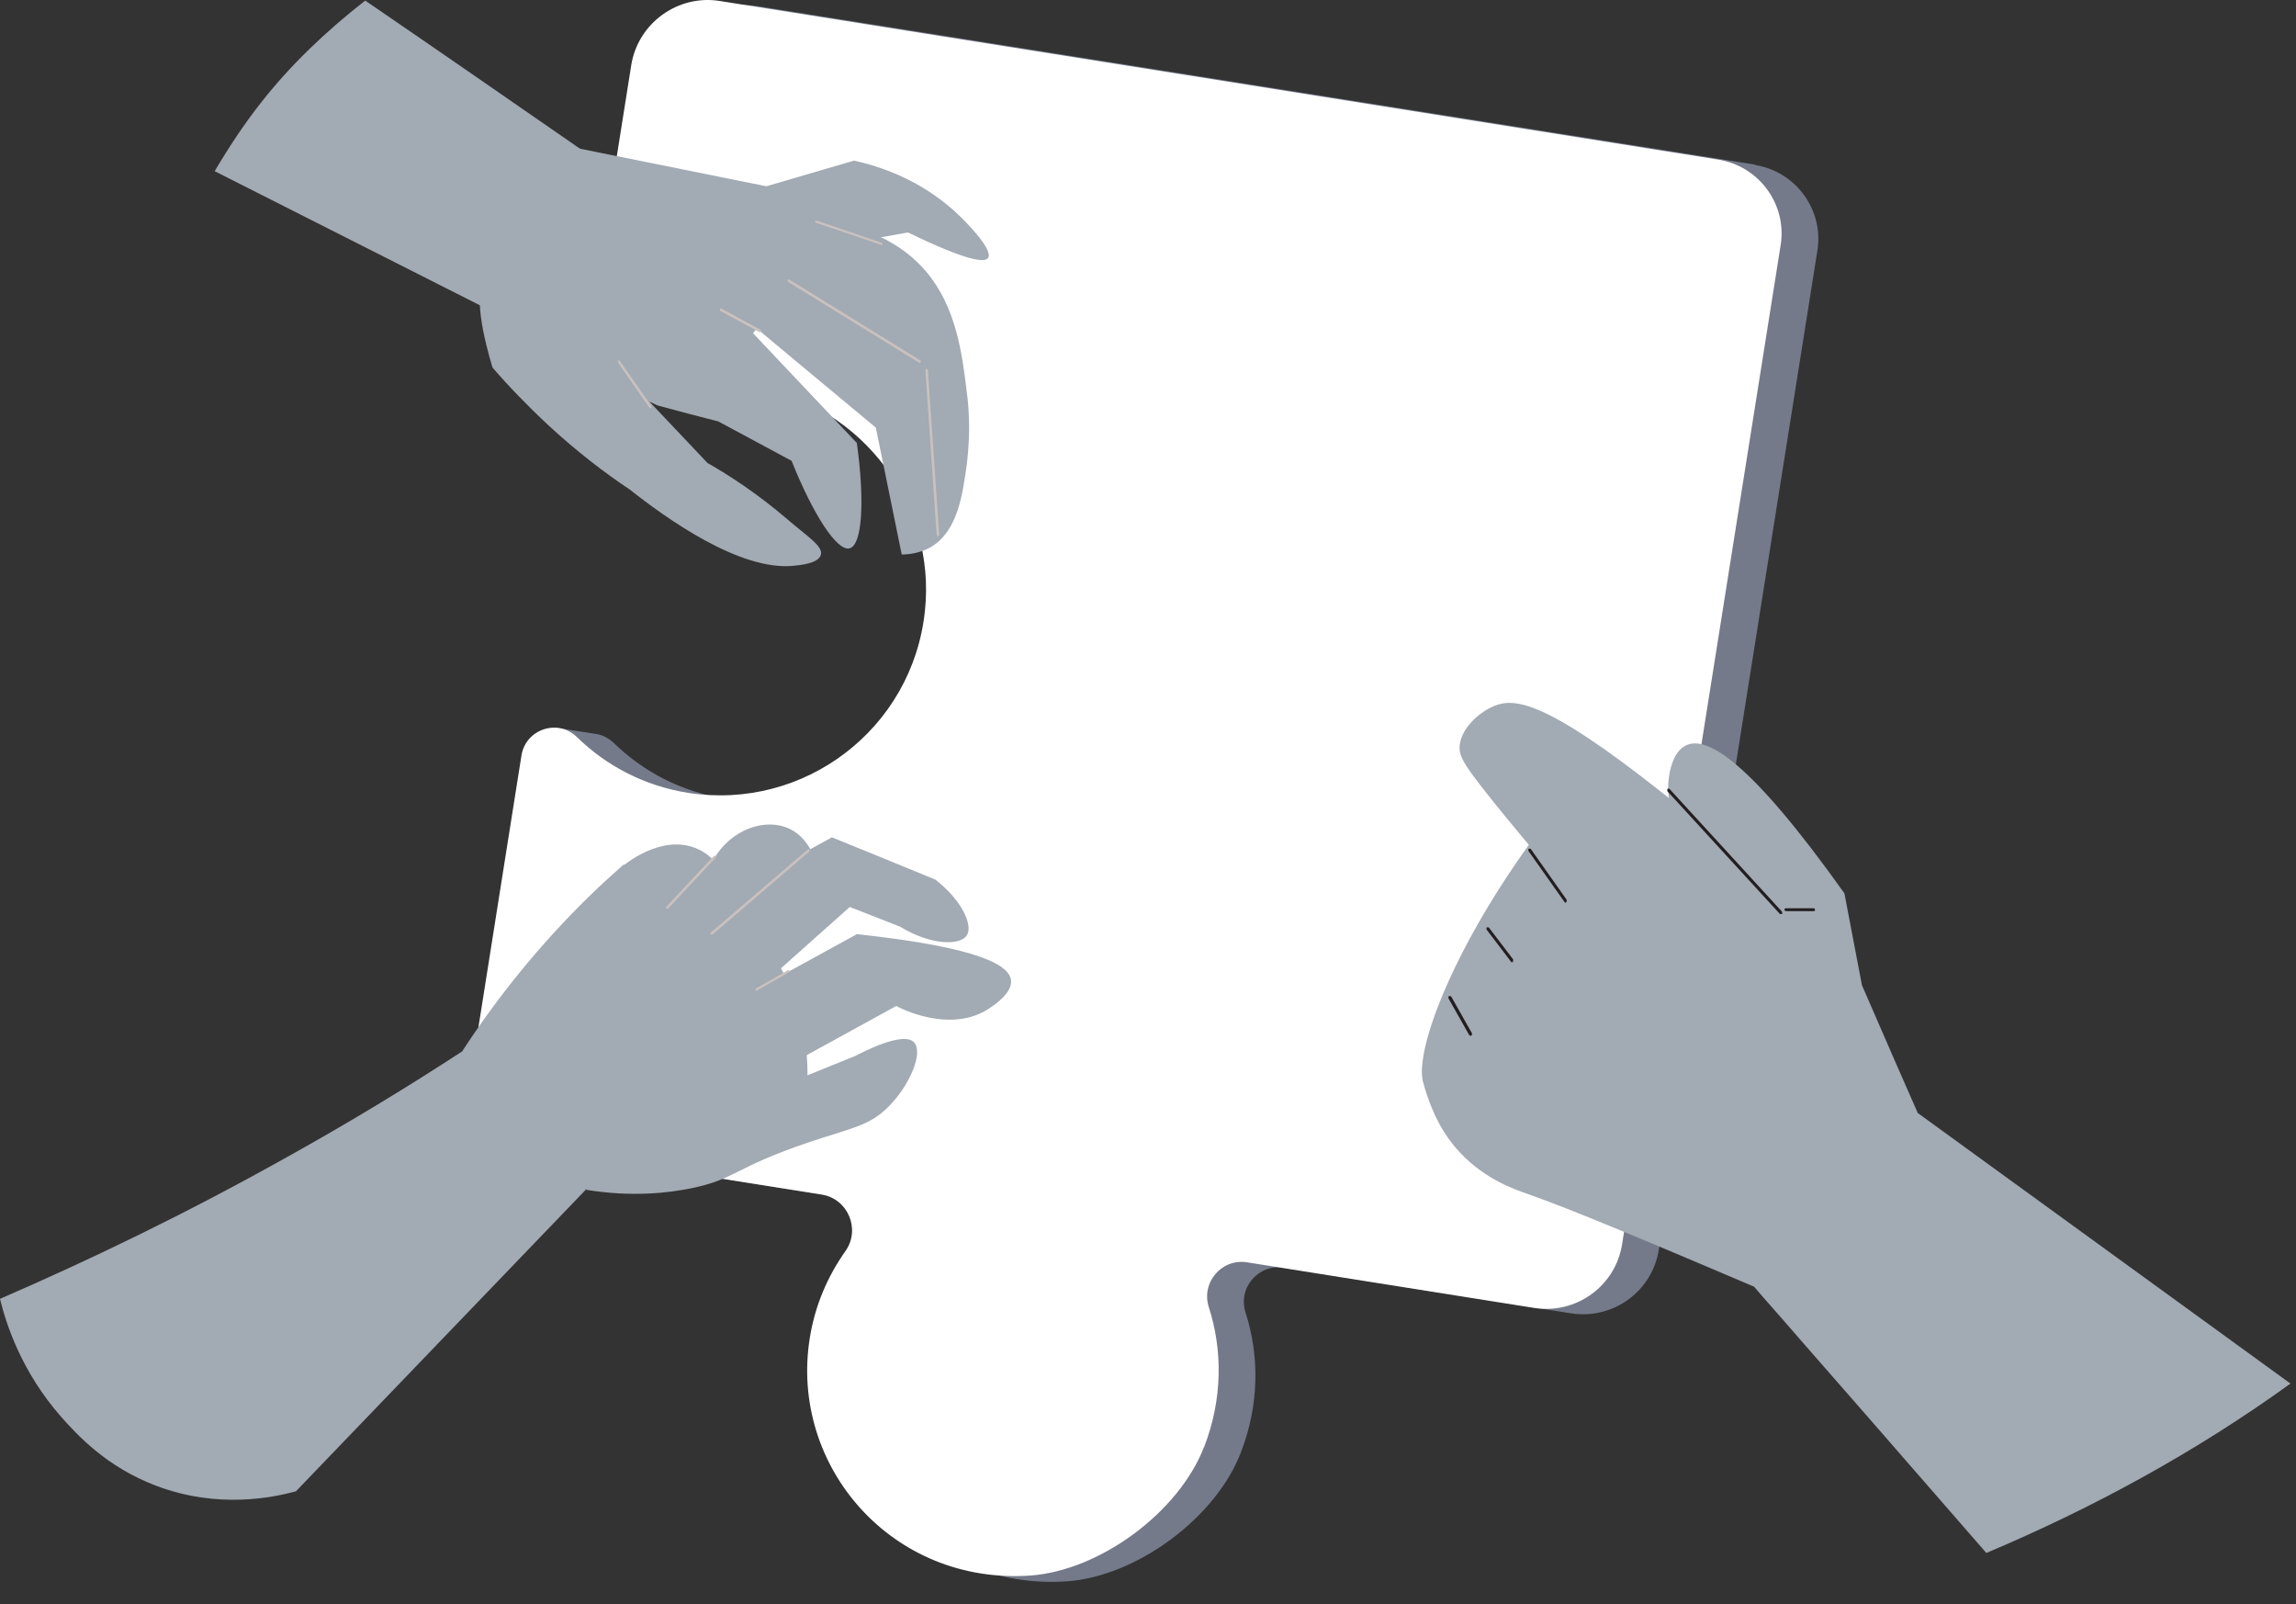<svg width="63" height="44" viewBox="0 0 63 44" fill="none" xmlns="http://www.w3.org/2000/svg"><rect x="0" y="0" width="63" height="44" fill="#333333" stroke="none"/><path d="M48.157 4.516L20.767 0.166C19.607 -0.014 18.507 0.776 18.327 1.936L17.117 9.566C17.057 9.916 17.147 10.916 17.147 10.916L18.137 11.066C18.197 11.076 18.247 11.086 18.307 11.096C18.487 11.106 18.677 11.096 18.857 11.026C19.767 10.696 20.767 10.596 21.797 10.786C24.677 11.316 26.697 14.006 26.387 16.916C26.047 20.156 23.067 22.406 19.887 21.906C18.687 21.716 17.647 21.166 16.837 20.376C16.677 20.226 16.497 20.146 16.307 20.126L15.277 19.966L13.987 29.276C13.807 30.426 14.587 31.506 15.737 31.686L23.557 32.926C24.277 33.036 24.627 33.876 24.207 34.476C23.717 35.166 23.367 35.976 23.227 36.866C22.667 40.376 25.487 43.646 29.287 43.376C31.197 43.236 33.357 41.636 34.047 39.846C34.557 38.526 34.557 37.186 34.177 36.006C33.957 35.326 34.537 34.656 35.237 34.776L43.107 36.026C44.257 36.206 45.337 35.426 45.517 34.276L49.867 6.876C50.047 5.756 49.277 4.706 48.157 4.526V4.516Z" fill="#757A8A"/><path d="M33.039 39.698C33.549 38.378 33.549 37.038 33.169 35.858C32.949 35.178 33.529 34.508 34.229 34.628L42.099 35.878C43.249 36.058 44.329 35.278 44.509 34.128L48.859 6.728C49.039 5.608 48.269 4.558 47.149 4.378L19.759 0.028C18.599 -0.162 17.499 0.638 17.319 1.798L16.109 9.428C15.949 10.418 16.909 11.208 17.849 10.868C18.759 10.538 19.759 10.438 20.789 10.628C23.669 11.158 25.689 13.848 25.379 16.758C25.039 19.998 22.059 22.248 18.879 21.748C17.679 21.558 16.639 21.008 15.829 20.218C15.309 19.708 14.429 19.998 14.309 20.718L12.979 29.118C12.799 30.268 13.579 31.348 14.729 31.528L22.549 32.768C23.269 32.888 23.619 33.718 23.199 34.318C22.709 35.008 22.359 35.818 22.219 36.708C21.659 40.218 24.479 43.488 28.279 43.218C30.189 43.078 32.349 41.478 33.039 39.688V39.698Z" fill="white"/><path d="M17.741 5.346C17.281 5.986 16.821 6.626 16.371 7.266C16.061 7.706 15.741 8.136 15.441 8.576C15.361 8.686 15.281 8.786 15.211 8.896C15.121 9.016 15.031 9.146 14.941 9.266C14.811 9.196 14.671 9.126 14.541 9.066C14.081 8.836 13.631 8.606 13.171 8.376C10.741 7.146 8.321 5.926 5.891 4.696C6.261 4.066 6.681 3.426 7.161 2.816C7.961 1.796 8.931 0.866 10.021 0.016C11.981 1.356 13.931 2.706 15.881 4.056C16.501 4.486 17.131 4.916 17.751 5.346H17.741Z" fill="#A2AAB3"/><path d="M19.433 12.711C19.993 13.031 20.773 13.531 21.613 14.251C22.143 14.711 22.593 14.981 22.523 15.221C22.453 15.461 21.953 15.501 21.763 15.521C20.283 15.661 18.273 14.211 17.283 13.431C16.593 12.971 15.833 12.391 15.053 11.671C14.463 11.121 13.943 10.581 13.513 10.081C13.313 9.411 12.903 7.881 13.403 7.561C14.143 7.091 16.393 9.501 16.603 9.731C17.543 10.721 18.483 11.721 19.423 12.711H19.433Z" fill="#A2AAB3"/><path d="M23.511 12.151C23.731 13.741 23.661 14.951 23.311 15.041C22.971 15.131 22.311 14.121 21.721 12.641L19.711 11.561C19.151 11.421 18.601 11.271 18.041 11.121C17.321 10.791 13.611 9.021 13.881 8.011C14.071 7.281 16.261 7.241 17.461 7.261C18.421 7.781 19.391 8.291 20.351 8.811L23.501 12.141H23.511V12.151Z" fill="#A2AAB3"/><path d="M21.122 6.03C21.472 5.99 24.002 5.78 25.412 7.45C26.242 8.43 26.402 9.71 26.532 10.79C26.572 11.08 26.642 11.8 26.532 12.71C26.412 13.57 26.282 14.56 25.552 15C25.262 15.17 24.952 15.21 24.742 15.21C24.502 14.05 24.272 12.89 24.032 11.73C22.772 10.68 21.502 9.63 20.242 8.57C20.542 7.73 20.842 6.88 21.142 6.04L21.122 6.03Z" fill="#A2AAB3"/><path d="M24.913 6.376L20.892 7.096C20.782 6.476 20.672 5.866 20.562 5.246C21.523 4.966 22.473 4.686 23.433 4.406C24.122 4.556 25.192 4.906 26.163 5.766C26.593 6.156 27.253 6.866 27.113 7.076C27.023 7.206 26.562 7.176 24.913 6.376Z" fill="#A2AAB3"/><path d="M21.228 5.14C21.888 6.98 21.368 8.8 20.168 9.54C19.408 10.01 18.558 9.92 18.148 9.85C16.568 9.35 14.978 8.84 13.398 8.34C14.228 6.92 15.048 5.49 15.868 4.07C17.658 4.43 19.438 4.79 21.228 5.15V5.14Z" fill="#A2AAB3"/><path d="M25.731 14.707C25.731 14.707 25.701 14.707 25.701 14.677L25.391 10.157C25.391 10.157 25.391 10.127 25.421 10.117C25.441 10.117 25.451 10.127 25.461 10.147L25.771 14.667C25.771 14.667 25.771 14.697 25.741 14.707H25.731Z" fill="#C9C1BF"/><path d="M25.242 9.951H25.222L21.622 7.731C21.622 7.731 21.602 7.701 21.612 7.681C21.612 7.661 21.642 7.661 21.662 7.671L25.262 9.891C25.262 9.891 25.282 9.921 25.262 9.941C25.262 9.951 25.242 9.961 25.232 9.961L25.242 9.951Z" fill="#C9C1BF"/><path d="M24.189 6.721L22.389 6.111C22.389 6.111 22.359 6.091 22.369 6.071C22.369 6.051 22.389 6.041 22.409 6.051L24.199 6.661C24.199 6.661 24.229 6.681 24.219 6.701C24.219 6.711 24.199 6.721 24.189 6.721Z" fill="#C9C1BF"/><path d="M20.853 9.108H20.833L19.763 8.528C19.763 8.528 19.743 8.498 19.753 8.478C19.753 8.458 19.783 8.458 19.803 8.468L20.873 9.048C20.873 9.048 20.893 9.078 20.883 9.098C20.883 9.108 20.863 9.118 20.853 9.118V9.108Z" fill="#C9C1BF"/><path d="M17.853 11.201C17.853 11.201 17.833 11.201 17.823 11.191L16.953 9.941V9.891C16.953 9.891 16.993 9.891 17.003 9.891L17.873 11.141V11.191H17.853V11.201Z" fill="#C9C1BF"/><path d="M15.328 32.819L12.688 28.829C13.607 27.419 14.777 25.929 16.267 24.489C16.547 24.219 16.828 23.969 17.108 23.719C17.587 23.769 19.238 24.019 20.578 25.409C22.288 27.179 22.168 29.419 22.148 29.779C21.157 30.469 19.858 31.229 18.267 31.879C17.198 32.309 16.207 32.609 15.328 32.809V32.819Z" fill="#A2AAB3"/><path d="M20.767 27.149L19.477 24.809L22.827 22.969C23.777 23.359 24.727 23.739 25.667 24.129C26.397 24.699 26.707 25.389 26.527 25.659C26.347 25.939 25.547 25.939 24.697 25.419L23.317 24.879L20.757 27.159H20.767V27.149Z" fill="#A2AAB3"/><path d="M19.372 25.699L18.642 24.379C18.113 24.179 17.582 23.979 17.062 23.779C17.133 23.719 18.122 22.889 19.073 23.259C19.212 23.309 19.392 23.409 19.573 23.589C20.052 22.739 21.012 22.419 21.672 22.739C22.312 23.049 22.442 23.849 22.453 23.929C21.422 24.519 20.402 25.109 19.372 25.699Z" fill="#A2AAB3"/><path d="M21.002 29.565L19.922 27.595L23.512 25.625C26.952 25.995 27.702 26.495 27.742 26.895C27.772 27.225 27.332 27.535 27.182 27.635C26.102 28.395 24.662 27.635 24.592 27.595C23.392 28.255 22.202 28.905 21.002 29.565Z" fill="#A2AAB3"/><path d="M16.062 32.634C17.192 31.954 18.312 31.274 19.442 30.594C20.782 30.054 22.133 29.504 23.473 28.964C23.663 28.864 24.793 28.274 25.082 28.594C25.343 28.884 24.953 29.774 24.402 30.334C23.872 30.884 23.383 30.934 22.192 31.334C20.122 32.034 20.192 32.344 18.973 32.594C18.332 32.724 17.343 32.844 16.062 32.634Z" fill="#A2AAB3"/><path d="M18.298 24.927H18.278C18.278 24.927 18.268 24.897 18.278 24.877L19.588 23.477C19.588 23.477 19.618 23.477 19.638 23.477C19.648 23.477 19.648 23.507 19.638 23.527L18.328 24.927H18.298Z" fill="#C9C1BF"/><path d="M19.53 25.635C19.53 25.635 19.51 25.635 19.5 25.635C19.49 25.635 19.49 25.595 19.5 25.585L22.16 23.305C22.16 23.305 22.2 23.305 22.21 23.305C22.22 23.305 22.22 23.345 22.21 23.355L19.55 25.635H19.53Z" fill="#C9C1BF"/><path d="M20.757 27.187C20.757 27.187 20.737 27.187 20.727 27.167C20.727 27.147 20.727 27.127 20.737 27.117L21.617 26.617C21.617 26.617 21.657 26.617 21.667 26.617C21.667 26.637 21.667 26.657 21.657 26.667L20.777 27.167H20.757V27.187Z" fill="#C9C1BF"/><path d="M16.07 32.638C13.42 35.398 10.77 38.148 8.12 40.908C7.5 41.078 5.98 41.398 4.29 40.758C2.91 40.238 2.11 39.348 1.68 38.868C0.59 37.628 0.17 36.328 0 35.628C2.47 34.558 5.11 33.288 7.86 31.748C9.59 30.788 11.2 29.808 12.7 28.828C13.82 30.098 14.95 31.358 16.07 32.628V32.638Z" fill="#A2AAB3"/><path d="M62.853 37.949C60.253 39.829 57.423 41.369 54.503 42.599C53.393 41.329 52.293 40.059 51.183 38.789L49.503 36.869C49.133 36.439 48.753 36.009 48.383 35.589L48.133 35.299C49.133 34.239 50.133 33.189 51.133 32.129L52.633 30.539C53.083 30.869 53.533 31.189 53.983 31.519C56.933 33.659 59.893 35.809 62.843 37.949H62.853Z" fill="#A2AAB3"/><path d="M52.91 31.165C51.4 32.575 49.889 33.995 48.389 35.405C45.359 34.115 43.13 33.175 41.9 32.745C41.559 32.625 40.76 32.355 40.069 31.625C39.719 31.255 39.51 30.875 39.4 30.645C39.4 30.645 39.169 30.175 39.039 29.645C38.849 28.805 39.789 26.185 41.95 23.175C41.779 22.965 41.539 22.685 41.27 22.355C40.19 21.025 40.029 20.775 40.05 20.465C40.09 19.995 40.55 19.555 40.999 19.365C41.559 19.135 42.41 19.225 45.52 21.675C46.359 22.335 47.489 23.275 48.789 24.475C46.959 24.005 45.809 22.835 45.77 21.655C45.77 21.285 45.87 20.605 46.289 20.435C46.84 20.205 47.989 20.825 50.609 24.505L51.09 27.025C51.69 28.405 52.289 29.785 52.9 31.165H52.91Z" fill="#A2AAB3"/><path d="M48.87 25.072C48.87 25.072 48.85 25.072 48.84 25.072L45.75 21.702C45.75 21.702 45.75 21.662 45.75 21.642C45.77 21.622 45.79 21.642 45.81 21.642L48.9 25.012C48.9 25.012 48.9 25.052 48.9 25.072C48.9 25.072 48.88 25.072 48.87 25.072Z" fill="#221E20"/><path d="M49.001 24.994C49.001 24.994 48.961 24.974 48.961 24.954C48.961 24.934 48.981 24.914 49.001 24.914H49.761C49.761 24.914 49.801 24.914 49.801 24.954C49.801 24.994 49.781 24.994 49.761 24.994H49.001Z" fill="#221E20"/><path d="M42.958 24.761C42.958 24.761 42.928 24.761 42.928 24.741L41.938 23.341V23.281C41.938 23.281 41.977 23.281 41.998 23.281L42.987 24.681V24.741H42.968V24.761H42.958Z" fill="#221E20"/><path d="M41.489 26.398C41.489 26.398 41.469 26.398 41.459 26.378L40.789 25.497C40.789 25.497 40.789 25.457 40.789 25.438C40.809 25.438 40.829 25.438 40.849 25.438L41.519 26.317C41.519 26.317 41.519 26.358 41.519 26.378H41.499V26.398H41.489Z" fill="#221E20"/><path d="M40.352 28.41C40.352 28.41 40.322 28.41 40.312 28.39L39.742 27.38C39.742 27.38 39.742 27.34 39.762 27.32C39.782 27.32 39.802 27.32 39.822 27.34L40.392 28.35C40.392 28.35 40.392 28.39 40.372 28.41H40.352Z" fill="#221E20"/></svg>